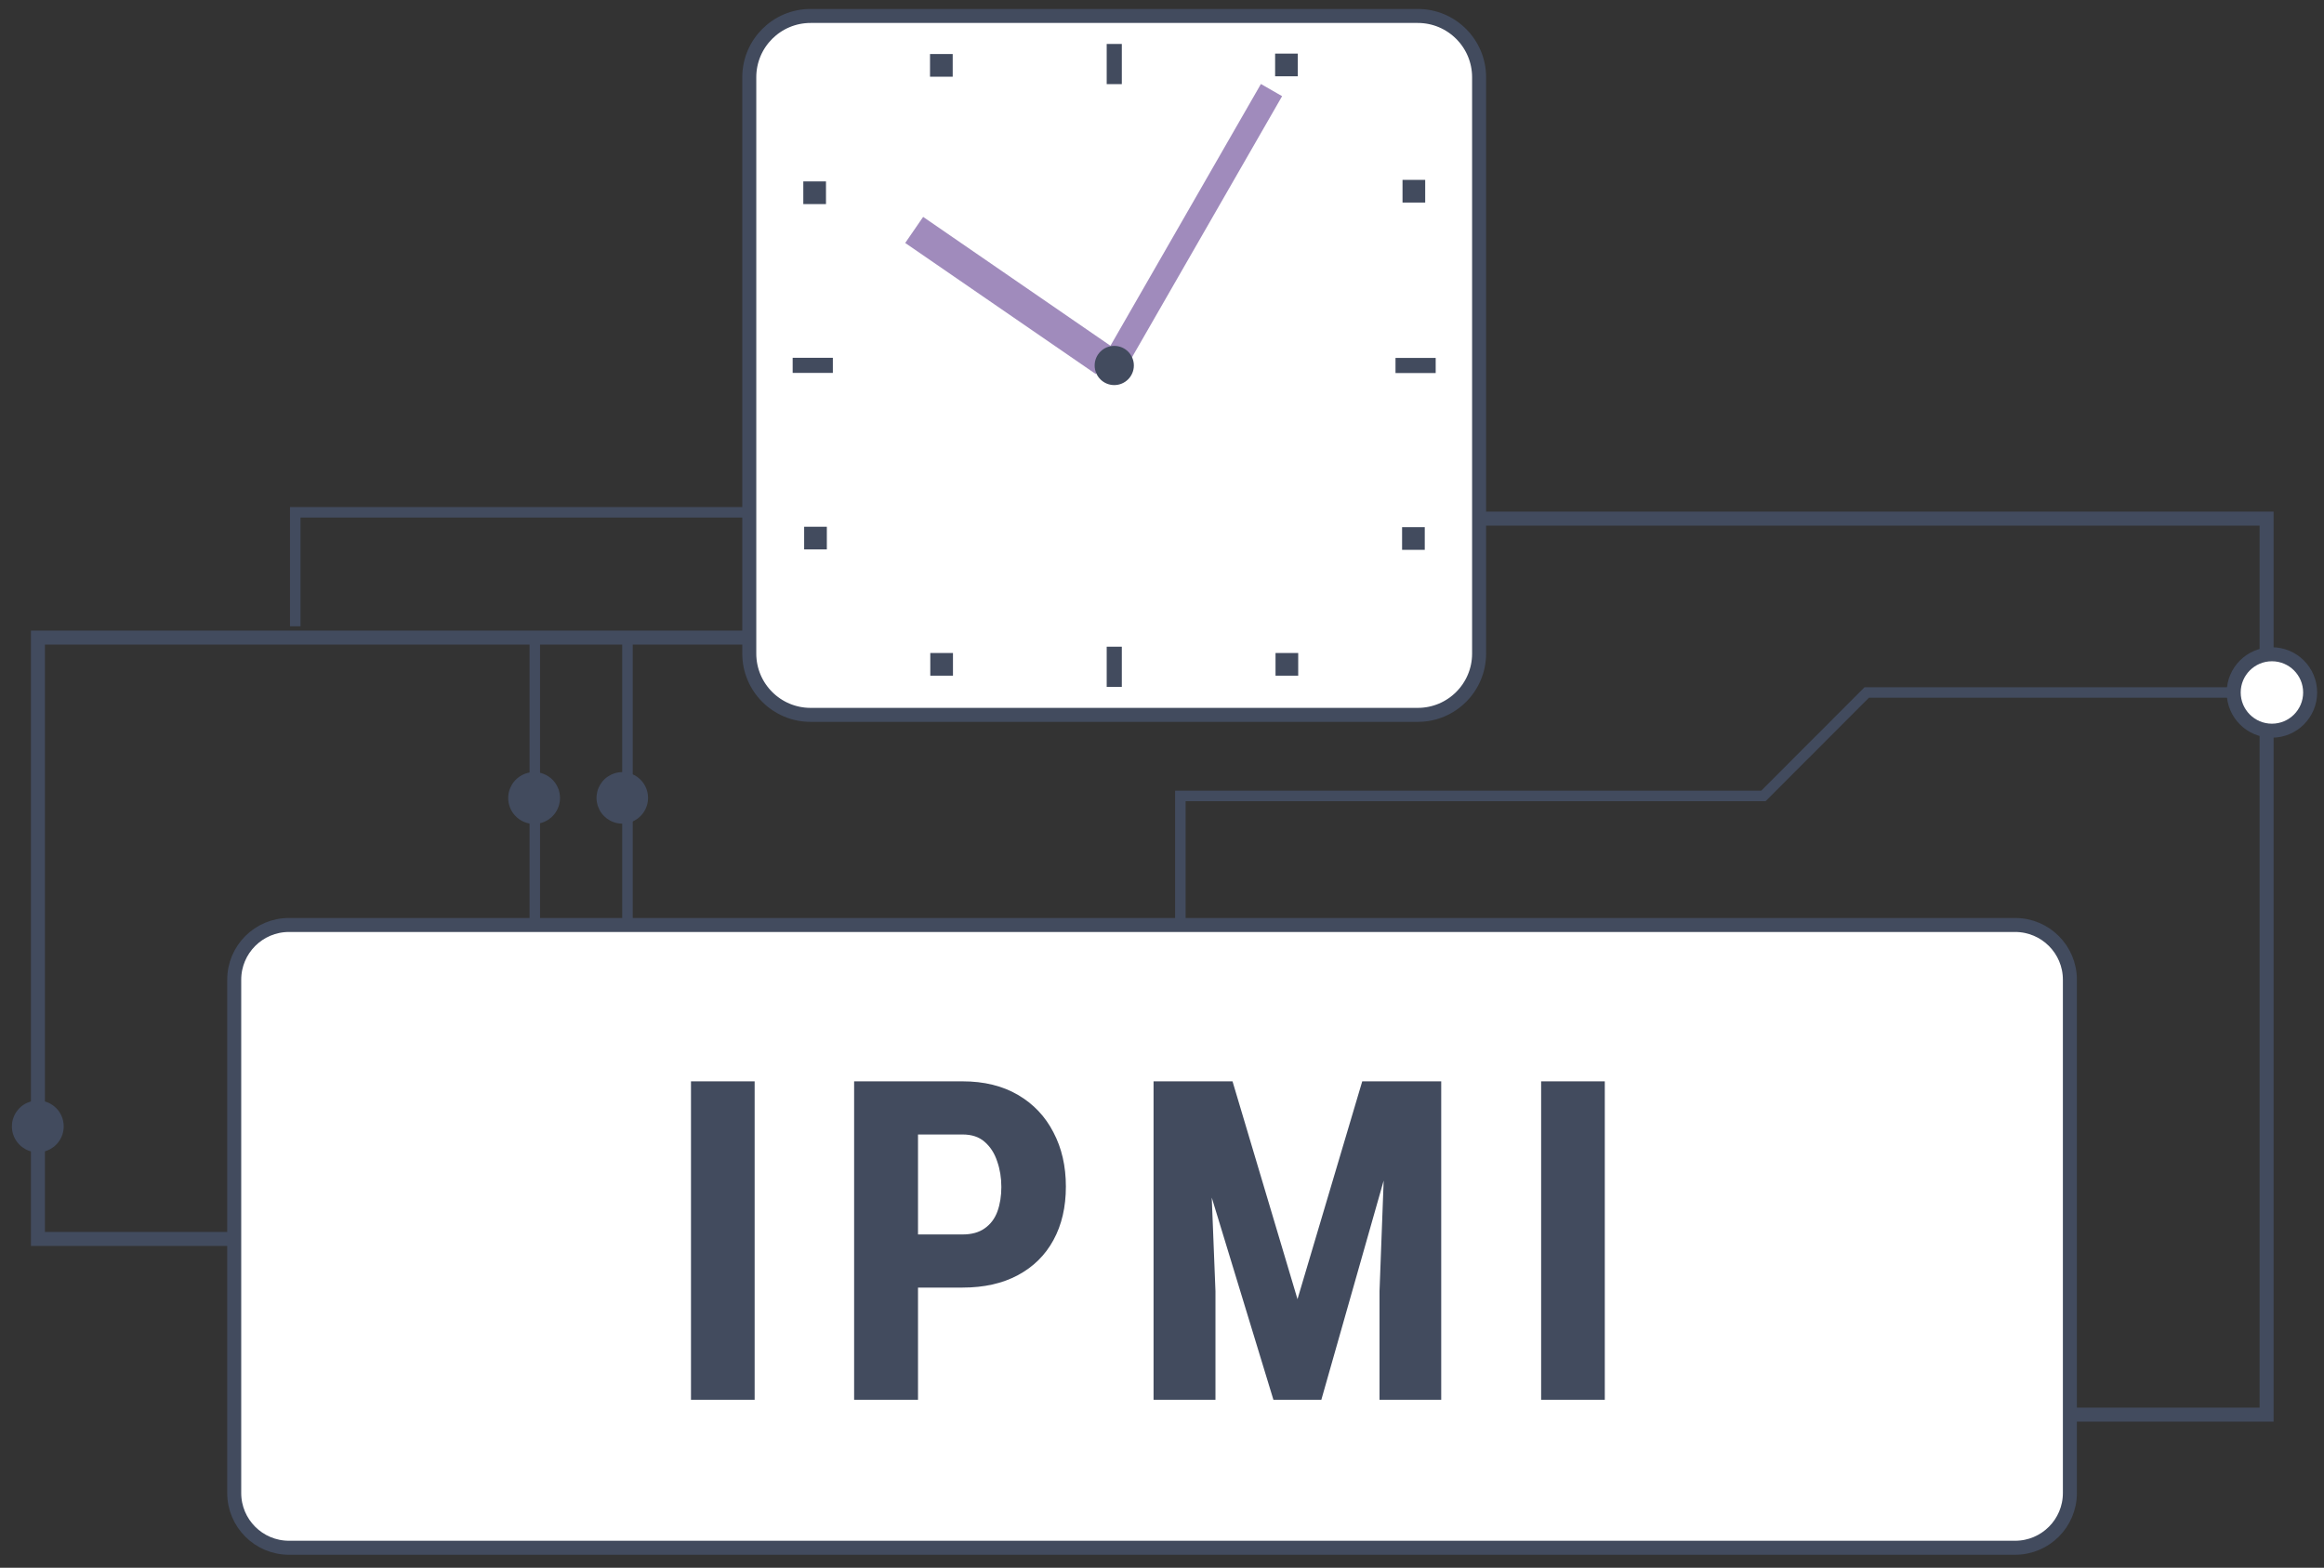 <svg width="166" height="112" viewBox="0 0 166 112" fill="none" xmlns="http://www.w3.org/2000/svg">
<rect x="0" y="0" width="166" height="112" fill="#333333" stroke="none"/>
<path d="M159.859 49.47H133.339L125.959 56.86H84.31V70.47" stroke="#424B5E" stroke-width="0.75" stroke-miterlimit="10"/>
<path d="M44.819 45.55V66.29" stroke="#424B5E" stroke-width="0.75" stroke-miterlimit="10"/>
<path d="M38.2 45.55V69.6" stroke="#424B5E" stroke-width="0.75" stroke-miterlimit="10"/>
<path d="M40 57C40.002 57.367 39.895 57.726 39.692 58.032C39.49 58.337 39.201 58.576 38.862 58.717C38.524 58.859 38.151 58.896 37.791 58.825C37.431 58.754 37.101 58.578 36.842 58.318C36.582 58.059 36.406 57.728 36.335 57.368C36.264 57.009 36.301 56.636 36.443 56.297C36.584 55.959 36.822 55.67 37.128 55.468C37.434 55.265 37.793 55.158 38.16 55.16C38.648 55.16 39.116 55.354 39.461 55.699C39.806 56.044 40 56.512 40 57Z" fill="#424B5E"/>
<path d="M46.289 57C46.289 57.364 46.181 57.72 45.979 58.022C45.777 58.325 45.49 58.561 45.154 58.7C44.817 58.839 44.447 58.876 44.09 58.805C43.733 58.734 43.406 58.558 43.148 58.301C42.891 58.044 42.716 57.716 42.645 57.359C42.574 57.002 42.61 56.632 42.749 56.296C42.889 55.96 43.124 55.672 43.427 55.47C43.73 55.268 44.085 55.16 44.449 55.16C44.937 55.16 45.405 55.354 45.75 55.699C46.096 56.044 46.289 56.512 46.289 57Z" fill="#424B5E"/>
<path d="M101.58 37.05H161.9V101.06H136.81" stroke="#424B5E" stroke-miterlimit="10"/>
<path d="M162.28 52.2C163.788 52.2 165.01 50.978 165.01 49.47C165.01 47.962 163.788 46.74 162.28 46.74C160.772 46.74 159.55 47.962 159.55 49.47C159.55 50.978 160.772 52.2 162.28 52.2Z" fill="white" stroke="#424B5E" stroke-miterlimit="10"/>
<path d="M23.93 88.51H2.709V45.55H57.29" stroke="#424B5E" stroke-miterlimit="10"/>
<path d="M21.09 44.74V36.6H85.89" stroke="#424B5E" stroke-width="0.75" stroke-miterlimit="10"/>
<path d="M4.55 80.47C4.55 80.836 4.441 81.194 4.237 81.499C4.033 81.803 3.744 82.04 3.405 82.18C3.067 82.32 2.694 82.356 2.335 82.284C1.976 82.212 1.646 82.034 1.388 81.775C1.13 81.515 0.954 81.184 0.884 80.825C0.814 80.465 0.852 80.093 0.993 79.755C1.135 79.417 1.374 79.129 1.679 78.927C1.985 78.725 2.343 78.618 2.71 78.62C2.952 78.62 3.192 78.668 3.416 78.761C3.64 78.854 3.843 78.99 4.014 79.162C4.185 79.334 4.321 79.538 4.413 79.763C4.504 79.987 4.551 80.228 4.55 80.47Z" fill="#424B5E"/>
<path d="M143.939 66.08H20.64C18.48 66.08 16.73 67.831 16.73 69.99V106.66C16.73 108.819 18.48 110.57 20.64 110.57H143.939C146.099 110.57 147.849 108.819 147.849 106.66V69.99C147.849 67.831 146.099 66.08 143.939 66.08Z" fill="white" stroke="#424B5E" stroke-miterlimit="10"/>
<path d="M101.27 1.14H57.9C55.48 1.14 53.52 3.101 53.52 5.52V46.69C53.52 49.109 55.48 51.07 57.9 51.07H101.27C103.689 51.07 105.65 49.109 105.65 46.69V5.52C105.65 3.101 103.689 1.14 101.27 1.14Z" fill="white" stroke="#424B5E" stroke-miterlimit="10"/>
<path d="M80.13 3.14H79.05V6.01H80.13V3.14Z" fill="#424B5E"/>
<path d="M80.13 46.2H79.05V49.07H80.13V46.2Z" fill="#424B5E"/>
<path d="M56.619 25.56V26.64H59.489V25.56H56.619Z" fill="#424B5E"/>
<path d="M99.679 25.57V26.65H102.549V25.57H99.679Z" fill="#424B5E"/>
<path d="M92.7 3.83H91.08V5.45H92.7V3.83Z" fill="#424B5E"/>
<path d="M68.05 3.86H66.43V5.48H68.05V3.86Z" fill="#424B5E"/>
<path d="M58.999 12.96H57.379V14.58H58.999V12.96Z" fill="#424B5E"/>
<path d="M101.8 12.85H100.18V14.47H101.8V12.85Z" fill="#424B5E"/>
<path d="M92.729 46.65H91.109V48.27H92.729V46.65Z" fill="#424B5E"/>
<path d="M68.069 46.65H66.449V48.27H68.069V46.65Z" fill="#424B5E"/>
<path d="M59.06 37.63H57.44V39.25H59.06V37.63Z" fill="#424B5E"/>
<path d="M101.769 37.66H100.149V39.28H101.769V37.66Z" fill="#424B5E"/>
<path d="M79.549 24.859L65.939 15.495L64.658 17.357L78.268 26.721L79.549 24.859Z" fill="#A08BBC"/>
<path d="M80.514 26.123L91.579 6.87L90.065 6L79 25.253L80.514 26.123Z" fill="#A08BBC"/>
<path d="M79.59 27.51C80.363 27.51 80.99 26.883 80.99 26.11C80.99 25.337 80.363 24.71 79.59 24.71C78.816 24.71 78.189 25.337 78.189 26.11C78.189 26.883 78.816 27.51 79.59 27.51Z" fill="#424B5E"/>
<path d="M53.903 77.25V100H49.356V77.25H53.903ZM68.759 91.984H64.103V88.188H68.759C69.405 88.188 69.931 88.042 70.338 87.75C70.754 87.458 71.056 87.057 71.244 86.547C71.431 86.026 71.525 85.443 71.525 84.797C71.525 84.141 71.426 83.531 71.228 82.969C71.041 82.396 70.744 81.932 70.338 81.578C69.942 81.224 69.416 81.047 68.759 81.047H65.572V100H61.009V77.25H68.759C70.291 77.25 71.608 77.573 72.713 78.219C73.817 78.865 74.66 79.755 75.244 80.891C75.838 82.016 76.134 83.307 76.134 84.766C76.134 86.234 75.838 87.51 75.244 88.594C74.66 89.667 73.817 90.5 72.713 91.094C71.608 91.688 70.291 91.984 68.759 91.984ZM84.022 77.25H88.037L92.678 92.812L97.303 77.25H100.85L94.381 100H90.959L84.022 77.25ZM82.397 77.25H86.225L86.819 92.25V100H82.397V77.25ZM99.1 77.25H102.944V100H98.537V92.25L99.1 77.25ZM114.628 77.25V100H110.081V77.25H114.628Z" fill="#424B5E"/>
</svg>
